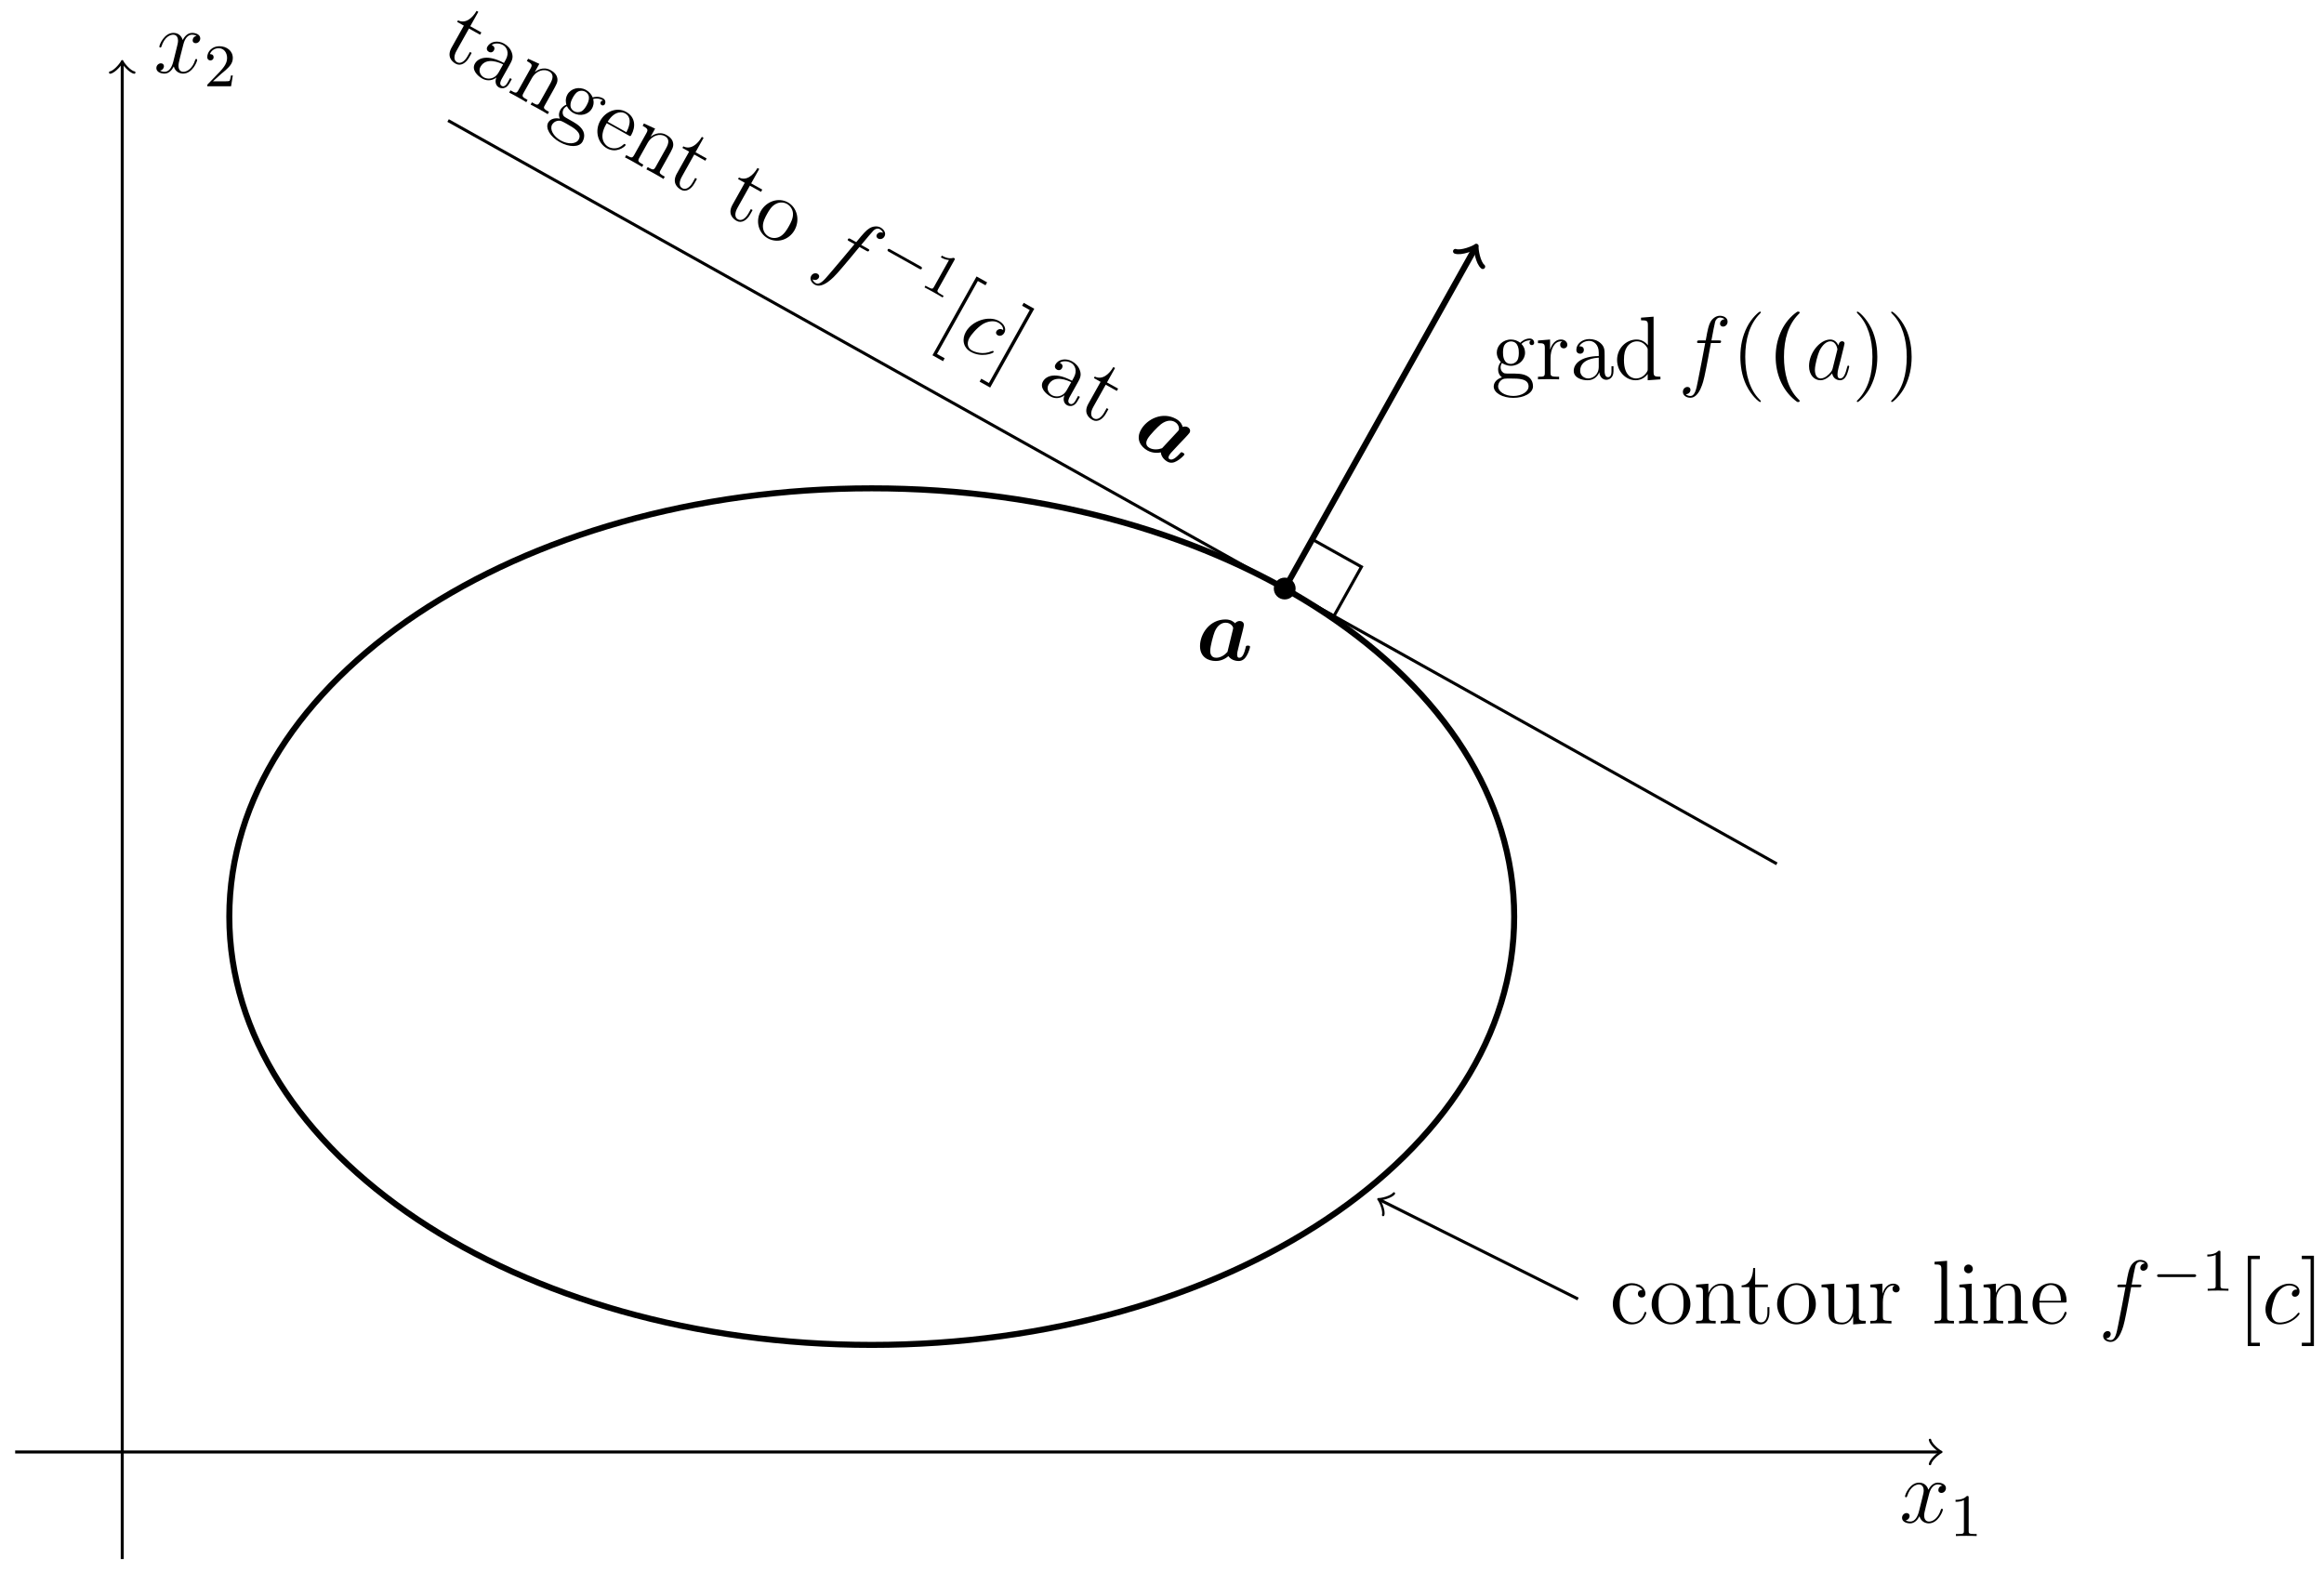 <svg xmlns="http://www.w3.org/2000/svg" xmlns:xlink="http://www.w3.org/1999/xlink" xmlns:inkscape="http://www.inkscape.org/namespaces/inkscape" version="1.1" width="307.63" height="207.973" viewBox="0 0 307.63 207.973">
<defs>
<path id="font_1_4" d="M.474 .408C.442 .402 .43 .378 .43 .359 .43 .335 .449 .327 .463 .327 .493 .327 .514 .353 .514 .38 .514 .422 .466 .441 .424 .441 .363 .441 .329 .381 .32 .362 .297 .437 .235 .441 .217 .441 .115 .441 .061 .31 .061 .288 .061 .284 .065 .279 .072 .279 .08 .279 .082 .285 .084 .289 .118 .4 .185 .421 .214 .421 .259 .421 .268 .379 .268 .355 .268 .333 .262 .31 .25 .262L.216 .125C.201 .065 .172 .01 .119 .01 .114 .01 .089 .01 .068 .023 .104 .03 .112 .06 .112 .072 .112 .092 .097 .104 .078 .104 .054 .104 .028 .083 .028 .051 .028 .009 .075-.01 .118-.01 .166-.01 .2 .028 .221 .069 .237 .01 .287-.01 .324-.01 .426-.01 .48 .121 .48 .143 .48 .148 .476 .152 .47 .152 .461 .152 .46 .147 .457 .139 .43 .051 .372 .01 .327 .01 .292 .01 .273 .036 .273 .077 .273 .099 .277 .115 .293 .181L.328 .317C.343 .377 .377 .421 .423 .421 .425 .421 .453 .421 .474 .408Z"/>
<path id="font_2_1" d="M.314 .637C.314 .664 .312 .665 .285 .665 .244 .625 .191 .601 .096 .601V.568C.123 .568 .177 .568 .235 .595V.082C.235 .045 .232 .033 .137 .033H.102V0C.143 .003 .229 .003 .274 .003 .319 .003 .406 .003 .447 0V.033H.412C.317 .033 .314 .045 .314 .082V.637Z"/>
<path id="font_2_2" d="M.282 .204C.298 .219 .34 .252 .356 .266 .418 .323 .477 .378 .477 .469 .477 .588 .377 .665 .252 .665 .132 .665 .053 .574 .053 .485 .053 .436 .092 .429 .106 .429 .127 .429 .158 .444 .158 .482 .158 .534 .108 .534 .096 .534 .125 .607 .192 .632 .241 .632 .334 .632 .382 .553 .382 .469 .382 .365 .309 .289 .191 .168L.065 .038C.053 .027 .053 .025 .053 0H.448L.477 .179H.446C.443 .159 .435 .109 .423 .09 .417 .082 .341 .082 .325 .082H.147L.282 .204Z"/>
<path id="font_3_7" d="M.119 .181C.166 .15 .206 .15 .217 .15 .307 .15 .374 .218 .374 .295 .374 .322 .366 .36 .334 .392 .373 .432 .42 .432 .425 .432 .429 .432 .434 .432 .438 .43 .428 .426 .423 .416 .423 .405 .423 .391 .433 .379 .449 .379 .457 .379 .475 .384 .475 .406 .475 .424 .461 .452 .426 .452 .374 .452 .335 .42 .321 .405 .291 .428 .256 .441 .218 .441 .128 .441 .061 .373 .061 .296 .061 .239 .096 .202 .106 .193 .094 .178 .076 .149 .076 .11 .076 .052 .111 .027 .119 .022 .073 .009 .027-.027 .027-.079 .027-.148 .121-.205 .244-.205 .363-.205 .462-.152 .462-.077 .462-.052 .455 .007 .395 .038 .344 .064 .294 .064 .208 .064 .147 .064 .14 .064 .122 .083 .112 .093 .103 .112 .103 .133 .103 .15 .109 .167 .119 .181M.218 .171C.13 .171 .13 .272 .13 .295 .13 .313 .13 .354 .147 .381 .166 .41 .196 .42 .217 .42 .305 .42 .305 .319 .305 .296 .305 .278 .305 .237 .288 .21 .269 .181 .239 .171 .218 .171M.245-.184C.149-.184 .076-.135 .076-.078 .076-.07 .078-.031 .116-.005 .138 .009 .147 .009 .217 .009 .3 .009 .413 .009 .413-.078 .413-.137 .337-.184 .245-.184Z"/>
<path id="font_3_8" d="M.167 .233C.167 .33 .207 .421 .284 .421 .292 .421 .294 .421 .298 .42 .29 .416 .274 .41 .274 .383 .274 .354 .297 .343 .313 .343 .333 .343 .353 .356 .353 .383 .353 .413 .326 .441 .283 .441 .198 .441 .169 .349 .163 .33H.162V.441L.028 .43V.401C.096 .401 .104 .394 .104 .345V.074C.104 .029 .093 .029 .028 .029V0C.056 .002 .111 .002 .141 .002 .168 .002 .239 .002 .262 0V.029H.242C.169 .029 .167 .04 .167 .076V.233Z"/>
<path id="font_3_5" d="M.386 .267C.386 .321 .386 .361 .342 .4 .307 .432 .262 .446 .218 .446 .136 .446 .073 .392 .073 .327 .073 .298 .092 .284 .115 .284 .139 .284 .156 .301 .156 .325 .156 .366 .12 .366 .105 .366 .128 .408 .176 .426 .216 .426 .262 .426 .321 .388 .321 .298V.258C.12 .255 .044 .171 .044 .094 .044 .015 .136-.01 .197-.01 .263-.01 .308 .03 .327 .078 .331 .031 .362-.005 .405-.005 .426-.005 .484 .009 .484 .089V.145H.462V.089C.462 .032 .438 .024 .424 .024 .386 .024 .386 .077 .386 .092V.267M.321 .141C.321 .043 .248 .01 .205 .01 .156 .01 .115 .046 .115 .094 .115 .226 .285 .238 .321 .24V.141Z"/>
<path id="font_3_6" d="M.3 .683V.654C.368 .654 .376 .647 .376 .598V.377C.355 .406 .312 .441 .251 .441 .135 .441 .035 .343 .035 .215 .035 .088 .13-.01 .24-.01 .316-.01 .36 .04 .374 .059V-.01L.515 0V.029C.447 .029 .439 .036 .439 .085V.694L.3 .683M.374 .117C.374 .099 .374 .096 .36 .074 .336 .039 .295 .01 .245 .01 .219 .01 .111 .02 .111 .214 .111 .286 .123 .326 .145 .359 .165 .39 .205 .421 .255 .421 .317 .421 .352 .376 .362 .36 .374 .343 .374 .341 .374 .323V.117Z"/>
<path id="font_1_3" d="M.446 .402C.466 .402 .474 .402 .474 .421 .474 .431 .466 .431 .448 .431H.367C.386 .534 .4 .605 .408 .637 .414 .661 .435 .684 .461 .684 .482 .684 .503 .675 .513 .666 .474 .662 .462 .633 .462 .616 .462 .596 .477 .584 .496 .584 .516 .584 .546 .601 .546 .639 .546 .681 .504 .704 .46 .704 .417 .704 .375 .672 .355 .633 .337 .598 .327 .562 .304 .431H.237C.218 .431 .208 .431 .208 .413 .208 .402 .214 .402 .234 .402H.298C.28 .309 .239 .083 .216-.024 .199-.111 .184-.184 .134-.184 .131-.184 .102-.184 .084-.165 .135-.161 .135-.117 .135-.116 .135-.096 .12-.084 .101-.084 .081-.084 .051-.101 .051-.139 .051-.182 .095-.204 .134-.204 .236-.204 .278-.021 .289 .029 .307 .106 .356 .372 .361 .402H.446Z"/>
<path id="font_3_1" d="M.325-.243C.325-.24 .325-.238 .308-.221 .208-.12 .152 .045 .152 .249 .152 .443 .199 .61 .315 .728 .325 .737 .325 .739 .325 .742 .325 .748 .32 .75 .316 .75 .303 .75 .221 .678 .172 .58 .121 .479 .098 .372 .098 .249 .098 .16 .112 .041 .164-.066 .223-.186 .305-.251 .316-.251 .32-.251 .325-.249 .325-.243Z"/>
<path id="font_4_1" d="M.374-.239C.374-.235 .374-.233 .355-.215 .243-.103 .2 .073 .2 .249 .2 .446 .249 .608 .361 .721 .373 .733 .374 .734 .374 .738 .374 .75 .362 .75 .357 .75 .348 .75 .346 .75 .32 .729 .176 .614 .108 .43 .108 .25 .108 .066 .177-.113 .319-.229 .345-.251 .347-.251 .357-.251 .362-.251 .374-.251 .374-.239Z"/>
<path id="font_1_1" d="M.301 .119C.296 .102 .296 .1 .282 .081 .26 .053 .216 .01 .169 .01 .128 .01 .105 .047 .105 .106 .105 .161 .136 .273 .155 .315 .189 .385 .236 .421 .275 .421 .341 .421 .354 .339 .354 .331 .354 .33 .351 .317 .35 .315L.301 .119M.365 .375C.354 .401 .327 .441 .275 .441 .162 .441 .04 .295 .04 .147 .04 .048 .098-.01 .166-.01 .221-.01 .268 .033 .296 .066 .306 .007 .353-.01 .383-.01 .413-.01 .437 .008 .455 .044 .471 .078 .485 .139 .485 .143 .485 .148 .481 .152 .475 .152 .466 .152 .465 .147 .461 .132 .446 .073 .427 .01 .386 .01 .357 .01 .355 .036 .355 .056 .355 .079 .358 .09 .367 .129 .374 .154 .379 .176 .387 .205 .424 .355 .433 .391 .433 .397 .433 .411 .422 .422 .407 .422 .375 .422 .367 .387 .365 .375V.375Z"/>
<path id="font_3_2" d="M.282 .249C.282 .325 .272 .449 .216 .565 .157 .685 .075 .75 .064 .75 .06 .75 .055 .748 .055 .742 .055 .739 .055 .737 .072 .72 .172 .619 .228 .454 .228 .25 .228 .056 .181-.111 .065-.229 .055-.238 .055-.24 .055-.243 .055-.249 .06-.251 .064-.251 .077-.251 .159-.179 .208-.081 .259 .021 .282 .129 .282 .249Z"/>
<path id="font_5_105" d="M.326 .124V.181H.304V.126C.304 .054 .275 .012 .236 .012 .168 .012 .168 .105 .168 .122V.402H.309V.431H.168V.614H.146C.145 .52 .109 .425 .018 .422V.402H.103V.124C.103 .013 .177-.01 .23-.01 .293-.01 .326 .052 .326 .124Z"/>
<path id="font_5_28" d="M.474 .089V.145H.452V.089C.452 .032 .428 .024 .414 .024 .376 .024 .376 .077 .376 .092V.267C.376 .321 .376 .361 .332 .4 .297 .432 .252 .446 .208 .446 .126 .446 .063 .392 .063 .327 .063 .298 .082 .284 .105 .284 .129 .284 .146 .301 .146 .325 .146 .366 .11 .366 .095 .366 .118 .408 .166 .426 .206 .426 .252 .426 .311 .388 .311 .298V.258C.11 .255 .034 .171 .034 .094 .034 .015 .126-.01 .187-.01 .253-.01 .298 .03 .317 .078 .321 .031 .352-.005 .395-.005 .416-.005 .474 .009 .474 .089V.089M.311 .141C.311 .043 .238 .01 .195 .01 .146 .01 .105 .046 .105 .094 .105 .226 .275 .238 .311 .24V.141Z"/>
<path id="font_5_77" d="M.521 0V.029C.471 .029 .446 .029 .445 .059V.243C.445 .337 .445 .365 .422 .396 .393 .435 .346 .441 .312 .441 .215 .441 .177 .359 .169 .339H.168V.441L.032 .43V.401C.1 .401 .108 .394 .108 .346V.074C.108 .029 .097 .029 .032 .029V0C.058 .002 .112 .002 .14 .002 .169 .002 .223 .002 .249 0V.029C.185 .029 .173 .029 .173 .074V.26C.173 .365 .242 .421 .304 .421 .366 .421 .38 .37 .38 .31V.074C.38 .029 .369 .029 .304 .029V0C.33 .002 .384 .002 .412 .002 .441 .002 .495 .002 .521 0Z"/>
<path id="font_5_59" d="M.475 .406C.475 .424 .461 .452 .426 .452 .374 .452 .335 .42 .321 .405 .291 .428 .256 .441 .218 .441 .128 .441 .061 .373 .061 .296 .061 .239 .096 .202 .106 .193 .094 .178 .076 .149 .076 .11 .076 .052 .111 .027 .119 .022 .073 .009 .027-.027 .027-.079 .027-.148 .121-.205 .244-.205 .363-.205 .462-.152 .462-.077 .462-.052 .455 .007 .395 .038 .344 .064 .294 .064 .208 .064 .147 .064 .14 .064 .122 .083 .112 .093 .103 .112 .103 .133 .103 .15 .109 .167 .119 .181 .166 .15 .206 .15 .217 .15 .307 .15 .374 .218 .374 .295 .374 .322 .366 .36 .334 .392 .373 .432 .42 .432 .425 .432 .429 .432 .434 .432 .438 .43 .428 .426 .423 .416 .423 .405 .423 .391 .433 .379 .449 .379 .457 .379 .475 .384 .475 .406M.305 .296C.305 .278 .305 .237 .288 .21 .269 .181 .239 .171 .218 .171 .13 .171 .13 .272 .13 .295 .13 .313 .13 .354 .147 .381 .166 .41 .196 .42 .217 .42 .305 .42 .305 .319 .305 .296V.296M.413-.078C.413-.137 .337-.184 .245-.184 .149-.184 .076-.135 .076-.078 .076-.07 .078-.031 .116-.005 .138 .009 .147 .009 .217 .009 .3 .009 .413 .009 .413-.078Z"/>
<path id="font_5_50" d="M.407 .119C.407 .125 .402 .129 .396 .129 .388 .129 .386 .124 .384 .119 .358 .035 .291 .012 .249 .012 .207 .012 .106 .04 .106 .213V.232H.383C.405 .232 .407 .232 .407 .251 .407 .352 .353 .446 .232 .446 .118 .446 .03 .343 .03 .219 .03 .087 .132-.01 .243-.01 .362-.01 .407 .098 .407 .119M.345 .251H.107C.115 .408 .203 .426 .231 .426 .338 .426 .344 .285 .345 .251Z"/>
<path id="font_5_81" d="M.459 .214C.459 .343 .361 .446 .245 .446 .125 .446 .03 .34 .03 .214 .03 .086 .13-.01 .244-.01 .362-.01 .459 .088 .459 .214M.383 .223C.383 .188 .383 .126 .357 .079 .329 .031 .283 .012 .245 .012 .208 .012 .163 .028 .134 .077 .107 .122 .106 .181 .106 .223 .106 .261 .106 .322 .137 .367 .165 .41 .209 .426 .244 .426 .283 .426 .325 .408 .352 .369 .383 .323 .383 .26 .383 .223Z"/>
<path id="font_6_1" d="M.699 .227C.715 .227 .737 .227 .737 .25 .737 .273 .715 .273 .699 .273H.126C.11 .273 .088 .273 .088 .25 .088 .227 .11 .227 .126 .227H.699Z"/>
<path id="font_3_3" d="M.25-.25V-.213H.153V.713H.25V.75H.116V-.25H.25Z"/>
<path id="font_1_2" d="M.391 .376C.372 .376 .363 .376 .349 .364 .343 .359 .332 .344 .332 .328 .332 .308 .347 .296 .366 .296 .39 .296 .417 .316 .417 .356 .417 .404 .371 .441 .302 .441 .171 .441 .04 .298 .04 .156 .04 .069 .094-.01 .196-.01 .332-.01 .418 .096 .418 .109 .418 .115 .412 .12 .408 .12 .405 .12 .404 .119 .395 .11 .331 .025 .236 .01 .198 .01 .129 .01 .107 .07 .107 .12 .107 .155 .124 .252 .16 .32 .186 .367 .24 .421 .303 .421 .316 .421 .371 .419 .391 .376Z"/>
<path id="font_3_4" d="M.155 .75H.021V.713H.118V-.213H.021V-.25H.155V.75Z"/>
<path id="font_7_1" d="M.515 .317C.521 .342 .531 .382 .531 .391 .531 .423 .505 .435 .484 .435 .465 .435 .445 .425 .433 .41 .418 .426 .385 .452 .327 .452 .153 .452 .045 .294 .045 .157 .045 .034 .137-.008 .22-.008 .291-.008 .343 .031 .359 .046 .397-.008 .463-.008 .474-.008 .511-.008 .54 .013 .561 .049 .586 .089 .599 .143 .599 .148 .599 .162 .584 .162 .575 .162 .564 .162 .56 .162 .555 .157 .553 .155 .553 .153 .547 .128 .527 .048 .504 .028 .479 .028 .468 .028 .456 .032 .456 .065 .456 .082 .46 .098 .47 .138 .477 .166 .487 .206 .492 .228L.515 .317M.349 .093C.32 .059 .273 .028 .225 .028 .163 .028 .158 .082 .158 .104 .158 .156 .192 .279 .208 .318 .239 .391 .288 .416 .329 .416 .388 .416 .412 .369 .412 .358L.41 .344 .349 .093Z"/>
<path id="font_5_43" d="M.406 .119C.406 .128 .399 .128 .396 .128 .387 .128 .386 .125 .383 .113 .361 .042 .307 .012 .253 .012 .192 .012 .111 .065 .111 .217 .111 .383 .196 .424 .246 .424 .284 .424 .339 .409 .362 .37 .35 .37 .313 .37 .313 .329 .313 .305 .33 .288 .354 .288 .377 .288 .396 .302 .396 .331 .396 .398 .326 .446 .245 .446 .128 .446 .035 .342 .035 .216 .035 .088 .131-.01 .244-.01 .376-.01 .406 .11 .406 .119Z"/>
<path id="font_5_109" d="M.521 0V.029C.453 .029 .445 .036 .445 .085V.441L.304 .43V.401C.372 .401 .38 .394 .38 .345V.166C.38 .081 .335 .01 .26 .01 .178 .01 .173 .057 .173 .11V.441L.032 .43V.401C.108 .401 .108 .398 .108 .309V.159C.108 .097 .108 .061 .138 .028 .162 .002 .203-.01 .254-.01 .271-.01 .303-.01 .337 .019 .366 .042 .382 .08 .382 .08V-.01L.521 0Z"/>
<path id="font_5_96" d="M.353 .383C.353 .413 .326 .441 .283 .441 .198 .441 .169 .349 .163 .33H.162V.441L.028 .43V.401C.096 .401 .104 .394 .104 .345V.074C.104 .029 .093 .029 .028 .029V0C.056 .002 .111 .002 .141 .002 .168 .002 .239 .002 .262 0V.029H.242C.169 .03 .167 .041 .167 .077V.234C.167 .331 .207 .422 .284 .422 .292 .422 .294 .422 .298 .421 .29 .417 .274 .411 .274 .384 .274 .355 .297 .344 .313 .344 .333 .344 .353 .357 .353 .384V.383Z"/>
<path id="font_5_72" d="M.248 0V.029C.184 .029 .172 .029 .172 .074V.694L.033 .683V.654C.101 .654 .109 .647 .109 .598V.074C.109 .029 .098 .029 .033 .029V0C.061 .002 .11 .002 .14 .002 .17 .002 .22 .002 .248 0Z"/>
<path id="font_5_66" d="M.241 0V.029C.176 .029 .172 .034 .172 .073V.441L.036 .43V.401C.1 .401 .109 .395 .109 .346V.074C.109 .029 .098 .029 .033 .029V0C.061 .002 .109 .002 .138 .002 .149 .002 .207 .002 .241 0M.185 .604C.185 .634 .161 .653 .137 .653 .109 .653 .088 .631 .088 .604 .088 .578 .11 .556 .136 .556 .166 .556 .185 .58 .185 .604Z"/>
</defs>
<path transform="matrix(1,0,0,-1,115.395,121.335)" stroke-width=".399" stroke-linecap="butt" stroke-miterlimit="10" stroke-linejoin="miter" fill="none" stroke="#000000" d="M-113.387-70.867H141.276"/>
<path transform="matrix(1,0,0,-1,256.673,192.202)" stroke-width=".319" stroke-linecap="round" stroke-linejoin="round" fill="none" stroke="#000000" d="M-1.196 1.594C-1.096 .996 0 .1 .299 0 0-.1-1.096-.996-1.196-1.594"/>
<use data-text="x" xlink:href="#font_1_4" transform="matrix(11.955,0,0,-11.955,251.44,201.533)"/>
<use data-text="1" xlink:href="#font_2_1" transform="matrix(7.97,0,0,-7.97,258.092,203.326)"/>
<path transform="matrix(1,0,0,-1,115.395,121.335)" stroke-width=".399" stroke-linecap="butt" stroke-miterlimit="10" stroke-linejoin="miter" fill="none" stroke="#000000" d="M-99.214-85.04V112.929"/>
<path transform="matrix(0,-1,-1,-0,16.179,8.406)" stroke-width=".319" stroke-linecap="round" stroke-linejoin="round" fill="none" stroke="#000000" d="M-1.196 1.594C-1.096 .996 0 .1 .299 0 0-.1-1.096-.996-1.196-1.594"/>
<use data-text="x" xlink:href="#font_1_4" transform="matrix(11.955,0,0,-11.955,20.363,9.625)"/>
<use data-text="2" xlink:href="#font_2_2" transform="matrix(7.97,0,0,-7.97,27.015,11.418)"/>
<path transform="matrix(1,0,0,-1,115.395,121.335)" stroke-width=".797" stroke-linecap="butt" stroke-miterlimit="10" stroke-linejoin="miter" fill="none" stroke="#000000" d="M85.04 0C85.04 31.311 46.967 56.694 0 56.694-46.967 56.694-85.04 31.311-85.04 0-85.04-31.311-46.967-56.694 0-56.694 46.967-56.694 85.04-31.311 85.04 0ZM0 0"/>
<path transform="matrix(1,0,0,-1,115.395,121.335)" stroke-width=".797" stroke-linecap="butt" stroke-miterlimit="10" stroke-linejoin="miter" fill="none" stroke="#000000" d="M54.663 43.429 79.827 88.412"/>
<path transform="matrix(.488,-.873,-.873,-.488,195.224,32.923)" stroke-width=".638" stroke-linecap="round" stroke-linejoin="round" fill="none" stroke="#000000" d="M-1.554 2.072C-1.425 1.295 0 .13 .389 0 0-.13-1.425-1.295-1.554-2.072"/>
<use data-text="g" xlink:href="#font_3_7" transform="matrix(11.955,0,0,-11.955,197.401,50.215)"/>
<use data-text="r" xlink:href="#font_3_8" transform="matrix(11.955,0,0,-11.955,203.248,50.215)"/>
<use data-text="a" xlink:href="#font_3_5" transform="matrix(11.955,0,0,-11.955,207.791,50.215)"/>
<use data-text="d" xlink:href="#font_3_6" transform="matrix(11.955,0,0,-11.955,213.637,50.215)"/>
<use data-text="f" xlink:href="#font_1_3" transform="matrix(11.955,0,0,-11.955,222.156,50.215)"/>
<use data-text="(" xlink:href="#font_3_1" transform="matrix(11.955,0,0,-11.955,229.203,50.215)"/>
<use data-text="(" xlink:href="#font_4_1" transform="matrix(11.955,0,0,-11.955,233.755,50.215)"/>
<use data-text="a" xlink:href="#font_1_1" transform="matrix(11.955,0,0,-11.955,238.986,50.215)"/>
<use data-text=")" xlink:href="#font_3_2" transform="matrix(11.955,0,0,-11.955,245.131,50.215)"/>
<use data-text=")" xlink:href="#font_3_2" transform="matrix(11.955,0,0,-11.955,249.674,50.215)"/>
<path transform="matrix(1,0,0,-1,115.395,121.335)" stroke-width=".399" stroke-linecap="butt" stroke-miterlimit="10" stroke-linejoin="miter" fill="none" stroke="#000000" d="M54.663 43.429-56.081 105.381"/>
<use data-text="t" xlink:href="#font_5_105" transform="matrix(10.433,5.837,5.837,-10.433,57.98,6.988)"/>
<use data-text="a" xlink:href="#font_5_28" transform="matrix(10.433,5.837,5.837,-10.433,61.955,9.212)"/>
<use data-text="n" xlink:href="#font_5_77" transform="matrix(10.433,5.837,5.837,-10.433,67.067,12.072)"/>
<use data-text="g" xlink:href="#font_5_59" transform="matrix(10.433,5.837,5.837,-10.433,72.743,15.247)"/>
<use data-text="e" xlink:href="#font_5_50" transform="matrix(10.433,5.837,5.837,-10.433,77.855,18.107)"/>
<use data-text="n" xlink:href="#font_5_77" transform="matrix(10.433,5.837,5.837,-10.433,82.393,20.646)"/>
<use data-text="t" xlink:href="#font_5_105" transform="matrix(10.433,5.837,5.837,-10.433,87.798,23.669)"/>
<use data-text="t" xlink:href="#font_5_105" transform="matrix(10.433,5.837,5.837,-10.433,95.164,27.79)"/>
<use data-text="o" xlink:href="#font_5_81" transform="matrix(10.433,5.837,5.837,-10.433,99.139,30.014)"/>
<use data-text="f" xlink:href="#font_1_3" transform="matrix(10.433,5.837,5.837,-10.433,107.653,34.776)"/>
<use data-text="&#x2212;" xlink:href="#font_6_1" transform="matrix(6.955,3.891,3.891,-6.955,115.92,34.43)"/>
<use data-text="1" xlink:href="#font_2_1" transform="matrix(6.955,3.891,3.891,-6.955,121.668,37.646)"/>
<use data-text="[" xlink:href="#font_3_3" transform="matrix(10.433,5.837,5.837,-10.433,123.68,43.742)"/>
<use data-text="c" xlink:href="#font_1_2" transform="matrix(10.433,5.837,5.837,-10.433,126.518,45.33)"/>
<use data-text="]" xlink:href="#font_3_4" transform="matrix(10.433,5.837,5.837,-10.433,130.914,47.789)"/>
<use data-text="a" xlink:href="#font_5_28" transform="matrix(10.433,5.837,5.837,-10.433,137.153,51.279)"/>
<use data-text="t" xlink:href="#font_5_105" transform="matrix(10.433,5.837,5.837,-10.433,142.266,54.139)"/>
<use data-text="a" xlink:href="#font_7_1" transform="matrix(10.433,5.837,5.837,-10.433,149.642,58.266)"/>
<path transform="matrix(1,0,0,-1,115.395,121.335)" stroke-width=".399" stroke-linecap="butt" stroke-miterlimit="10" stroke-linejoin="miter" fill="none" stroke="#000000" d="M54.663 43.429 119.807 6.987"/>
<path transform="matrix(1,0,0,-1,115.395,121.335)" stroke-width=".399" stroke-linecap="butt" stroke-miterlimit="10" stroke-linejoin="miter" fill="none" stroke="#000000" d="M54.663 43.429 61.178 39.785 64.822 46.3 58.307 49.944"/>
<path transform="matrix(1,0,0,-1,115.395,121.335)" d="M55.909 43.429C55.909 44.117 55.351 44.675 54.663 44.675 53.975 44.675 53.418 44.117 53.418 43.429 53.418 42.742 53.975 42.184 54.663 42.184 55.351 42.184 55.909 42.742 55.909 43.429ZM54.663 43.429"/>
<path transform="matrix(1,0,0,-1,115.395,121.335)" stroke-width=".399" stroke-linecap="butt" stroke-miterlimit="10" stroke-linejoin="miter" fill="none" stroke="#000000" d="M55.909 43.429C55.909 44.117 55.351 44.675 54.663 44.675 53.975 44.675 53.418 44.117 53.418 43.429 53.418 42.742 53.975 42.184 54.663 42.184 55.351 42.184 55.909 42.742 55.909 43.429ZM54.663 43.429"/>
<use data-text="a" xlink:href="#font_7_1" transform="matrix(11.955,0,0,-11.955,158.309,87.403)"/>
<path transform="matrix(1,0,0,-1,115.395,121.335)" stroke-width=".399" stroke-linecap="butt" stroke-miterlimit="10" stroke-linejoin="miter" fill="none" stroke="#000000" d="M67.336-37.538 93.491-50.616"/>
<path transform="matrix(-.894,-.447,-.447,.894,182.732,158.873)" stroke-width=".319" stroke-linecap="round" stroke-linejoin="round" fill="none" stroke="#000000" d="M-1.196 1.594C-1.096 .996 0 .1 .299 0 0-.1-1.096-.996-1.196-1.594"/>
<use data-text="c" xlink:href="#font_5_43" transform="matrix(11.955,0,0,-11.955,213.072,175.194)"/>
<use data-text="o" xlink:href="#font_5_81" transform="matrix(11.955,0,0,-11.955,218.272,175.194)"/>
<use data-text="n" xlink:href="#font_5_77" transform="matrix(11.955,0,0,-11.955,224.131,175.194)"/>
<use data-text="t" xlink:href="#font_5_105" transform="matrix(11.955,0,0,-11.955,230.323,175.194)"/>
<use data-text="o" xlink:href="#font_5_81" transform="matrix(11.955,0,0,-11.955,234.879,175.194)"/>
<use data-text="u" xlink:href="#font_5_109" transform="matrix(11.955,0,0,-11.955,240.737,175.194)"/>
<use data-text="r" xlink:href="#font_5_96" transform="matrix(11.955,0,0,-11.955,247.24,175.194)"/>
<use data-text="l" xlink:href="#font_5_72" transform="matrix(11.955,0,0,-11.955,255.681,175.194)"/>
<use data-text="i" xlink:href="#font_5_66" transform="matrix(11.955,0,0,-11.955,258.933,175.194)"/>
<use data-text="n" xlink:href="#font_5_77" transform="matrix(11.955,0,0,-11.955,262.185,175.194)"/>
<use data-text="e" xlink:href="#font_5_50" transform="matrix(11.955,0,0,-11.955,268.688,175.194)"/>
<use data-text="f" xlink:href="#font_1_3" transform="matrix(11.955,0,0,-11.955,277.787,175.194)"/>
<use data-text="&#x2212;" xlink:href="#font_6_1" transform="matrix(7.97,0,0,-7.97,284.833,170.856)"/>
<use data-text="1" xlink:href="#font_2_1" transform="matrix(7.97,0,0,-7.97,291.42,170.856)"/>
<use data-text="[" xlink:href="#font_3_3" transform="matrix(11.955,0,0,-11.955,296.152,175.194)"/>
<use data-text="c" xlink:href="#font_1_2" transform="matrix(11.955,0,0,-11.955,299.404,175.194)"/>
<use data-text="]" xlink:href="#font_3_4" transform="matrix(11.955,0,0,-11.955,304.443,175.194)"/>
</svg>
